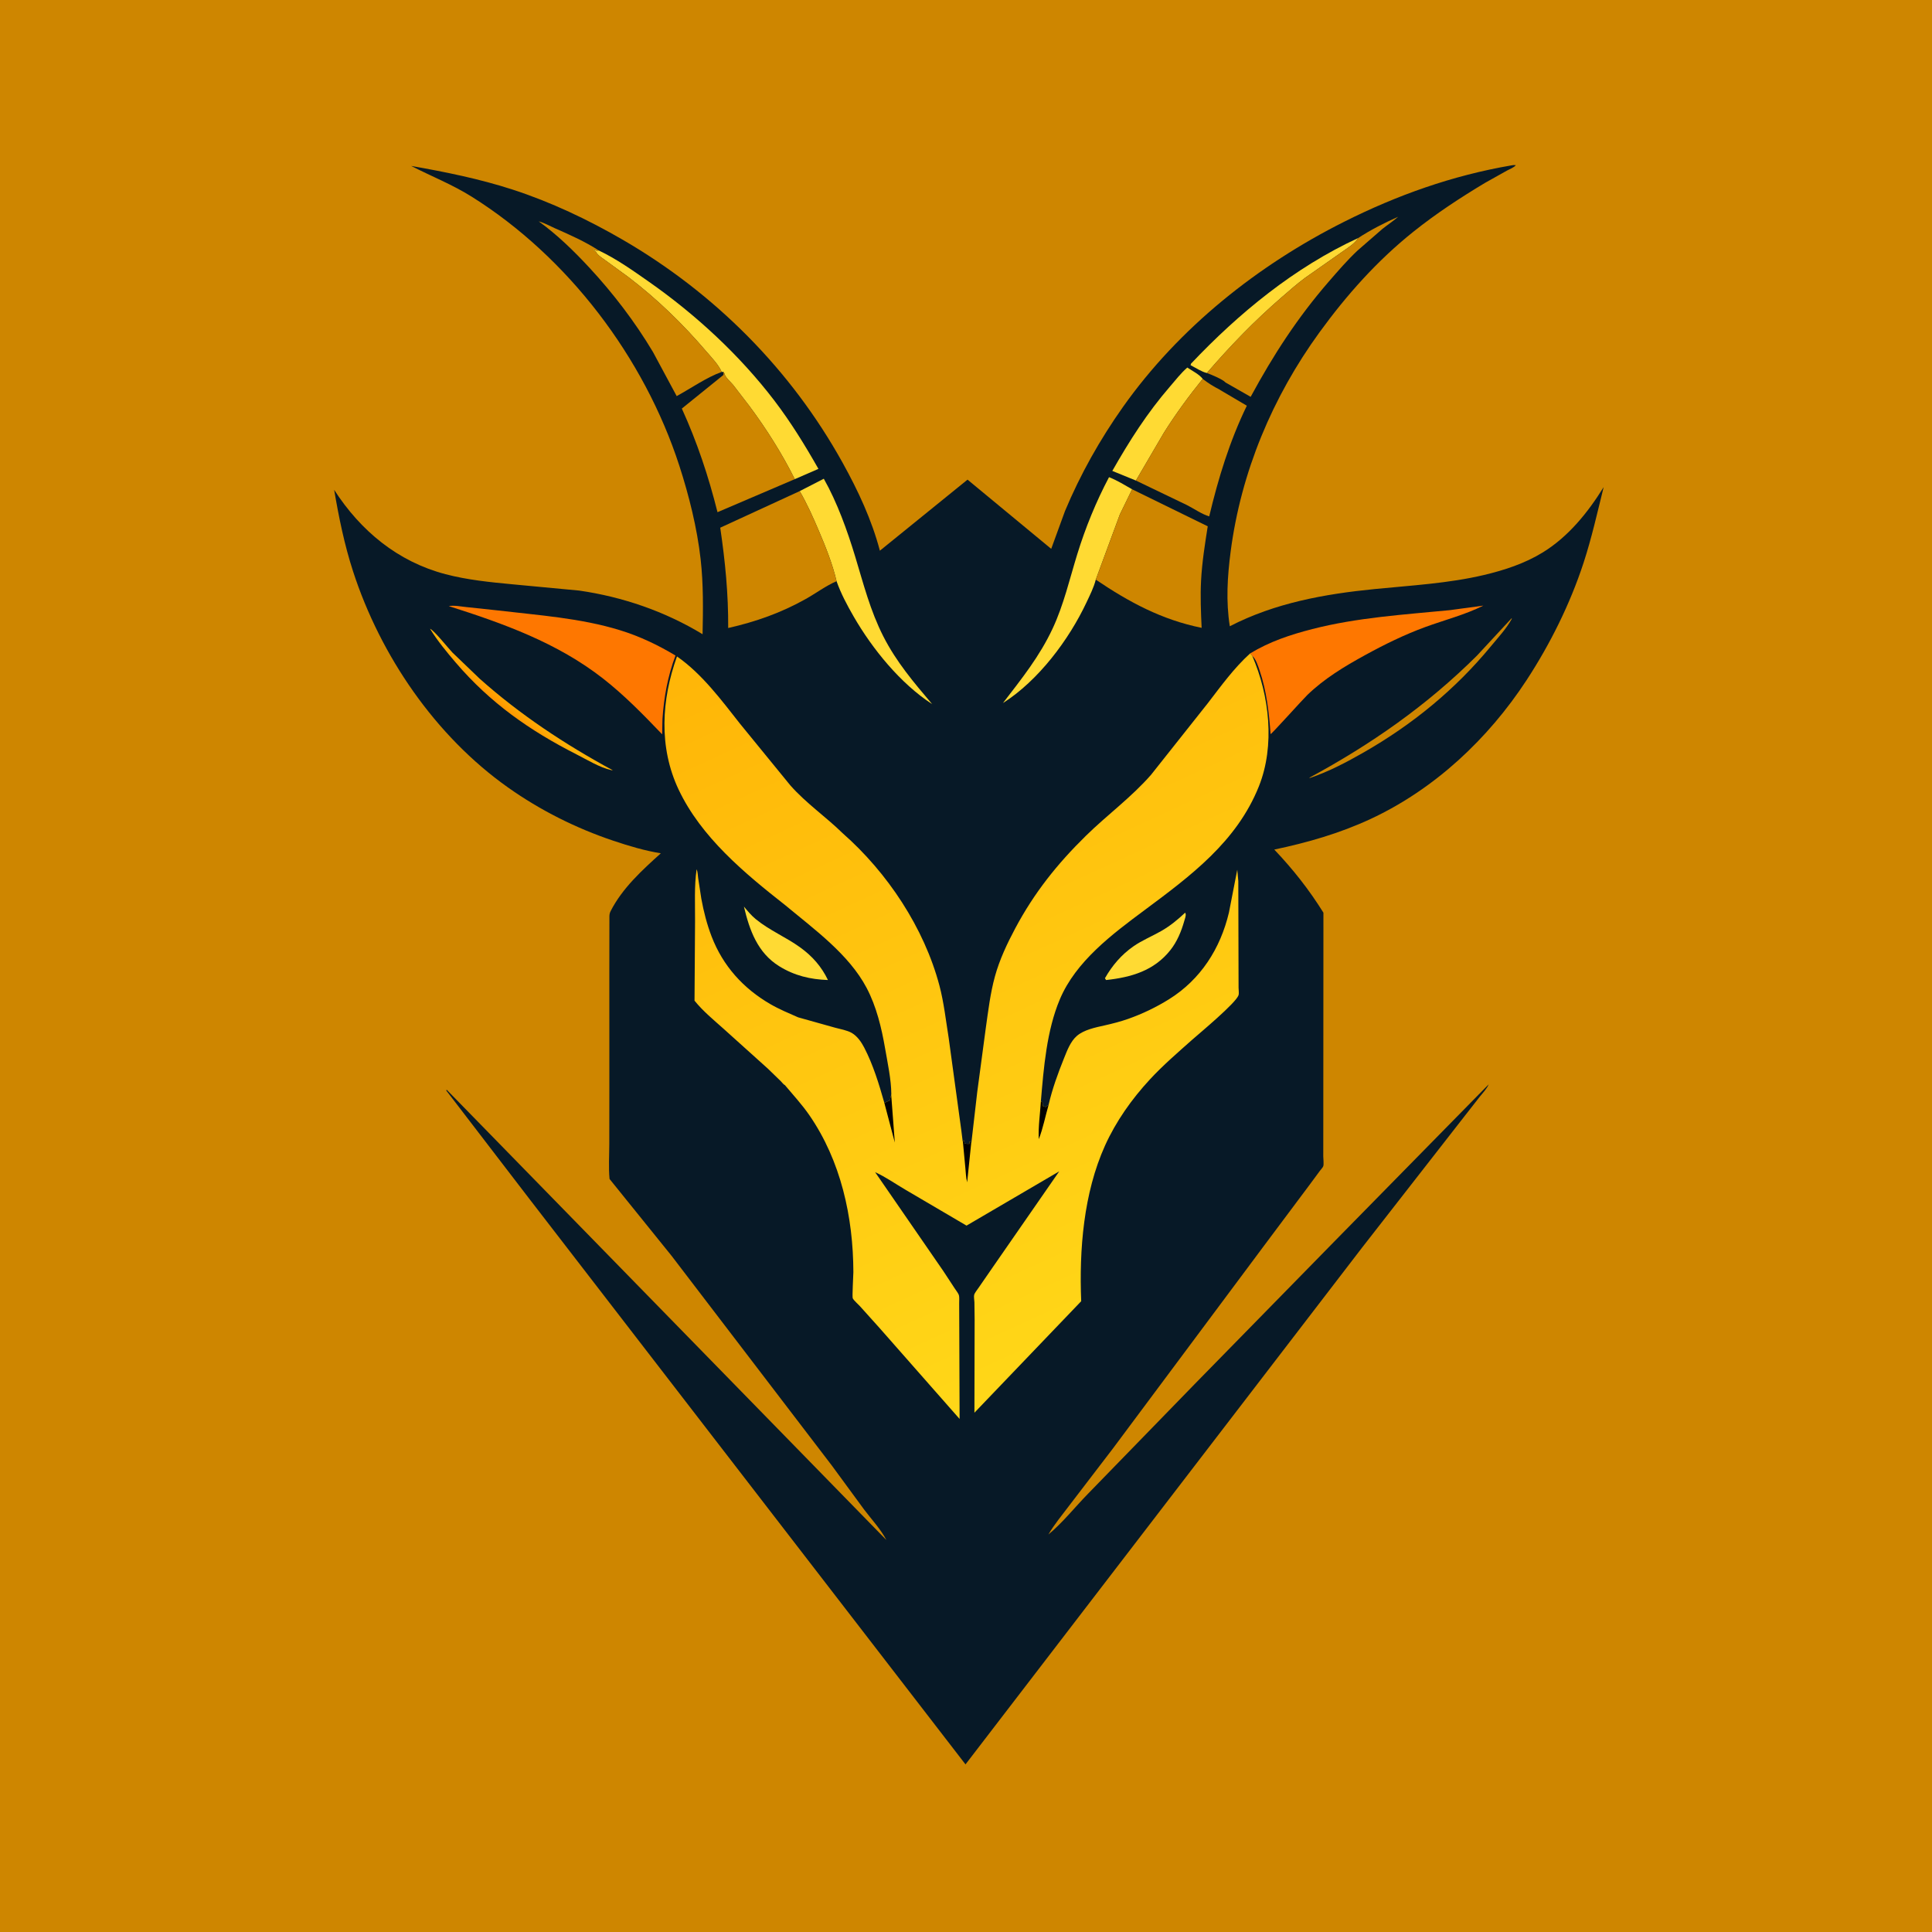 <svg version="1.1" xmlns="http://www.w3.org/2000/svg" style="display: block;" viewBox="0 0 2048 2048" width="1024" height="1024">
<defs>
	<linearGradient id="Gradient1" gradientUnits="userSpaceOnUse" x1="536.508" y1="751.72" x2="543.831" y2="742.897">
		<stop class="stop0" offset="0" stop-opacity="1" stop-color="rgb(255,152,0)"/>
		<stop class="stop1" offset="1" stop-opacity="1" stop-color="rgb(253,177,6)"/>
	</linearGradient>
	<linearGradient id="Gradient2" gradientUnits="userSpaceOnUse" x1="908.493" y1="609.161" x2="1266.02" y2="1388.57">
		<stop class="stop0" offset="0" stop-opacity="1" stop-color="rgb(255,181,7)"/>
		<stop class="stop1" offset="1" stop-opacity="1" stop-color="rgb(255,215,24)"/>
	</linearGradient>
</defs>
<path transform="translate(0,0)" fill="rgb(206,134,0)" d="M -0 -0 L 2048 0 L 2048 2048 L -0 2048 L -0 -0 z"/>
<path transform="translate(0,0)" fill="rgb(7,25,39)" d="M 1602.02 175.334 C 1603.85 174.999 1604.92 174.845 1606.8 175.061 C 1605.11 177.497 1600.24 179.329 1597.56 180.77 L 1574.12 193.893 C 1547.72 209.757 1522.59 226.222 1498.5 245.436 C 1460 276.157 1427.55 312.584 1398.67 352.336 C 1348.83 420.953 1315.5 500.48 1304.53 584.724 C 1301.09 611.186 1299.46 637.38 1303.64 663.845 C 1351.54 639.145 1403.9 629.719 1457.1 624.433 C 1495.73 620.596 1535.22 618.462 1573.09 609.515 C 1594.74 604.401 1616.45 597.272 1635.48 585.546 C 1662.72 568.77 1683.27 543.187 1699.94 516.37 C 1693.24 543.328 1687.24 570.347 1678.58 596.787 C 1664.35 640.254 1643.19 682.868 1618.15 721.105 C 1577.39 783.378 1520.52 836.685 1452.72 868.216 C 1420.11 883.377 1385.91 893.213 1350.79 900.569 C 1370.74 921.593 1387.52 942.848 1402.89 967.484 L 1402.76 1183.68 L 1402.72 1225.81 C 1402.72 1228.21 1403.47 1234.14 1402.71 1236.24 C 1402.19 1237.67 1399.95 1240.02 1399.02 1241.29 L 1388.15 1256.02 L 1340.44 1319.83 L 1179.71 1535.5 L 1132.9 1596.67 C 1125.56 1606.42 1117.48 1616.09 1111.35 1626.64 C 1126.52 1614.09 1139.73 1597.29 1153.6 1583.17 L 1267.17 1466.4 L 1414.33 1316.15 L 1578.04 1149.48 C 1576.1 1154.21 1571.98 1158.34 1568.8 1162.32 L 1551.96 1183.86 L 1443.7 1322.72 L 1023.47 1870.33 L 561.605 1271.45 L 473.067 1156 L 473.5 1155.16 L 939.604 1632.48 C 933.756 1621.23 923.755 1610.46 916.066 1600.28 L 881.748 1553.49 L 711.808 1331.11 L 646.152 1249.75 C 644.989 1237.66 645.857 1224.73 645.876 1212.54 L 645.948 1140.95 L 645.912 1029.32 L 646 970.984 C 646.078 969.088 646.428 967.524 647.291 965.833 C 659.757 941.415 680.478 922.64 700.498 904.531 C 683.326 901.754 666.619 896.745 650.156 891.217 C 610.477 877.895 572.676 858.93 538.494 834.735 C 461.435 780.19 403.387 695.205 374.299 605.771 C 365.098 577.481 359.207 548.521 354.222 519.244 C 382.277 562.737 421.601 595.334 472.146 608.641 C 495.158 614.7 519.598 617.175 543.266 619.39 L 614 626.041 C 660.061 632.685 704.973 648.131 744.761 672.3 C 745.328 645.76 745.672 619.147 742.689 592.722 C 738.96 559.676 730.353 525.242 720.11 493.648 C 682.953 379.046 602.204 272.592 500.035 208.5 C 479.41 195.561 457.374 186.924 435.856 175.893 C 472.308 182.346 508.2 189.536 543.5 201.003 C 583.932 214.137 623.271 232.779 660.025 254.095 C 757.716 310.751 838.622 391.973 893.317 490.733 C 909.688 520.293 924.065 550.981 932.711 583.762 L 1025.63 508.44 L 1114.33 581.8 L 1128.94 541.73 C 1145.22 502.787 1166.06 465.758 1190.45 431.319 C 1249.86 347.421 1333.28 281.09 1424.7 235.152 C 1481.16 206.78 1539.64 186.056 1602.02 175.334 z"/>
<path transform="translate(0,0)" fill="url(#Gradient1)" d="M 455.845 666.5 C 459.795 667.821 475.207 687.166 479.529 691.667 L 508.46 719.442 C 551.513 757.782 598.93 789.059 649.533 816.5 C 648.827 816.532 648.913 816.555 647.904 816.334 C 635.905 813.706 622.256 805.318 611.148 799.679 C 561.473 774.462 519.633 745.053 483.241 702.552 C 473.518 691.196 463.687 679.258 455.845 666.5 z"/>
<path transform="translate(0,0)" fill="rgb(206,134,0)" d="M 1602.23 655.5 L 1602.66 655.781 C 1597.14 666.106 1588.08 675.791 1580.61 684.85 C 1542.59 730.972 1497.39 767.93 1445.58 797.588 C 1427.61 807.876 1408.18 818.113 1388.5 824.699 L 1387.9 824.461 C 1453.51 789.026 1512.67 747.739 1565.67 694.964 L 1602.23 655.5 z"/>
<path transform="translate(0,0)" fill="rgb(255,218,51)" d="M 1256.29 967.5 C 1256.52 967.897 1256.69 968.154 1256.8 968.661 C 1257.3 970.947 1255.95 974.246 1255.32 976.458 C 1252.23 987.362 1247.74 998.202 1240.65 1007.15 C 1223.32 1029.03 1199.21 1035.98 1172.5 1038.88 L 1171.28 1036.97 C 1179.03 1023.42 1188.62 1012.13 1201.5 1003.14 C 1210.69 996.721 1221.34 992.446 1231.06 986.867 C 1240.58 981.396 1248.29 974.997 1256.29 967.5 z"/>
<path transform="translate(0,0)" fill="rgb(255,218,51)" d="M 788.594 961.024 C 792.475 965.669 796.384 970.428 801.077 974.283 C 815.622 986.232 833.263 993.419 848.415 1004.42 C 861.207 1013.71 870.832 1024.63 877.658 1038.87 C 858.814 1038.2 842.119 1034.23 825.964 1024.21 C 803.03 1010 794.46 985.9 788.594 961.024 z"/>
<path transform="translate(0,0)" fill="rgb(255,218,51)" d="M 1262.07 387.138 L 1262.49 385.535 C 1313.19 331.941 1372.29 283.362 1439.78 252.307 C 1435.49 258.84 1428.32 262.931 1422.05 267.422 L 1383.06 294.797 C 1374.56 301.146 1366.57 308.222 1358.55 315.165 C 1329.65 340.186 1304.27 366.491 1279.32 395.406 C 1273.86 394.206 1267.23 389.717 1262.07 387.138 z"/>
<path transform="translate(0,0)" fill="rgb(255,218,51)" d="M 1204.11 509.401 L 1179.09 499.194 C 1197.33 467.143 1216.01 437.757 1240.22 409.756 C 1246.11 402.943 1251.79 395.561 1258.57 389.625 C 1263.5 392.898 1271.43 396.889 1274.92 401.634 C 1260.28 419.735 1246.19 438.947 1233.8 458.653 L 1204.11 509.401 z"/>
<path transform="translate(0,0)" fill="rgb(255,218,51)" d="M 847.708 520.619 L 873.271 507.48 C 887.504 532.688 898.161 562.358 906.555 590.048 C 915.38 619.16 922.457 647.25 936.371 674.594 C 950.195 701.763 968.64 723.383 988.146 746.422 C 954.469 724.562 924.74 687.88 904.894 653.49 C 898.08 641.682 891.315 628.979 886.79 616.104 C 882.537 597.976 875.379 579.966 868.067 562.86 C 861.864 548.347 855.658 534.274 847.708 520.619 z"/>
<path transform="translate(0,0)" fill="rgb(255,218,51)" d="M 1161.56 614.425 C 1159.58 622.483 1155.27 631.057 1151.72 638.601 C 1133.05 678.281 1100.66 721.474 1063.18 745.26 C 1082.96 719.505 1101.93 696.013 1115.87 666.187 C 1127.57 641.17 1133.83 613.808 1141.93 587.528 C 1150.53 559.6 1161.93 531.649 1175.62 505.825 C 1184.18 509.18 1192.11 514.122 1200.09 518.66 L 1187.08 545.364 L 1161.56 614.425 z"/>
<path transform="translate(0,0)" fill="rgb(255,218,51)" d="M 765.007 394.254 C 761.668 386.538 754.168 378.891 748.748 372.551 C 723.568 343.098 696.541 316.882 665.737 293.426 L 641.995 276.147 C 638.897 273.845 634.677 271.403 632.497 268.213 C 631.407 266.618 632.19 267.277 630.349 266.001 L 629.144 265.25 L 629.044 264.49 C 630.682 265.239 631.697 265.778 633.553 265.663 L 634.72 265.505 C 653.492 274.413 671.27 287.026 688.243 298.936 C 737.627 333.585 784.045 376.442 820.74 424.5 C 838.282 447.474 853.308 471.934 867.569 497.032 L 842.485 507.925 C 829.208 481.228 812.261 454.427 794.459 430.505 L 777.137 408 C 774.648 405.02 769.46 400.615 768.242 397.044 L 768 396.081 L 767.009 394.293 L 765.007 394.254 z"/>
<path transform="translate(0,0)" fill="rgb(206,134,0)" d="M 1439.78 252.307 C 1452.59 243.823 1468.09 235.976 1482.13 229.775 C 1476.82 234.44 1471.02 238.198 1465.5 242.578 L 1439.15 265.5 C 1428.19 275.783 1418.3 287.273 1408.47 298.612 C 1375.31 336.866 1349.82 376.24 1325.75 420.664 L 1299.14 405.469 C 1296.46 402.262 1283.51 396.853 1279.32 395.406 C 1304.27 366.491 1329.65 340.186 1358.55 315.165 C 1366.57 308.222 1374.56 301.146 1383.06 294.797 L 1422.05 267.422 C 1428.32 262.931 1435.49 258.84 1439.78 252.307 z"/>
<path transform="translate(0,0)" fill="rgb(206,134,0)" d="M 765.007 394.254 C 748.871 400.082 732.48 411.579 717.321 419.899 L 692.18 373.139 C 673.034 341.076 650.024 310.96 624.65 283.624 C 608.184 265.885 590.717 248.877 571.071 234.648 C 576.6 236.048 582.707 239.535 588 241.855 C 603.704 248.737 620.329 256.109 634.72 265.505 L 633.553 265.663 C 631.697 265.778 630.682 265.239 629.044 264.49 L 629.144 265.25 L 630.349 266.001 C 632.19 267.277 631.407 266.618 632.497 268.213 C 634.677 271.403 638.897 273.845 641.995 276.147 L 665.737 293.426 C 696.541 316.882 723.568 343.098 748.748 372.551 C 754.168 378.891 761.668 386.538 765.007 394.254 z"/>
<path transform="translate(0,0)" fill="rgb(206,134,0)" d="M 1274.92 401.634 C 1280.29 405.91 1286.63 409.837 1292.74 412.939 L 1293.59 413.497 L 1321.7 430.072 C 1303.52 467.468 1291.42 507.019 1281.82 547.383 C 1274.23 545.222 1265.37 539.007 1258.04 535.328 L 1204.11 509.401 L 1233.8 458.653 C 1246.19 438.947 1260.28 419.735 1274.92 401.634 z"/>
<path transform="translate(0,0)" fill="rgb(254,119,0)" d="M 475.736 642.5 C 481.492 641.472 488.158 642.888 493.985 643.484 L 528.008 647.117 C 571.144 652.238 615.247 655.167 657 667.985 C 677.938 674.413 697.302 683.636 716.042 694.884 C 707.842 716.766 703.81 738.857 702.244 762.15 L 701.928 778.431 C 682.083 757.69 661.862 736.941 639.204 719.236 C 590.712 681.344 533.638 660.924 475.736 642.5 z"/>
<path transform="translate(0,0)" fill="rgb(206,134,0)" d="M 767.009 394.293 L 768 396.081 L 768.242 397.044 C 769.46 400.615 774.648 405.02 777.137 408 L 794.459 430.505 C 812.261 454.427 829.208 481.228 842.485 507.925 L 760.586 542.946 C 750.97 504.699 739.11 469.006 722.771 433.095 L 766.859 397.469 L 767.009 394.293 z"/>
<path transform="translate(0,0)" fill="rgb(254,119,0)" d="M 1325.2 692.648 C 1345.99 680.068 1367.79 672.816 1391.18 666.816 C 1438.81 654.597 1488.15 651.529 1536.91 646.781 L 1572.42 641.972 C 1553.24 651.62 1530.97 657.313 1510.76 664.717 C 1488.8 672.759 1467.43 683.257 1446.96 694.5 C 1425 706.559 1403.88 719.255 1385.74 736.791 C 1380.85 741.513 1348.04 778.128 1346.89 778.168 C 1345.17 755.484 1342.68 732.468 1335.28 710.852 C 1333.61 706.002 1331.44 698.789 1327.48 695.294 L 1325.2 692.648 z"/>
<path transform="translate(0,0)" fill="rgb(206,134,0)" d="M 1200.09 518.66 L 1280.25 557.907 C 1277.23 577.015 1274.22 596.026 1273.19 615.37 C 1272.3 632.079 1273.02 648.85 1273.79 665.546 C 1231.4 656.919 1196.97 638.332 1161.56 614.425 L 1187.08 545.364 L 1200.09 518.66 z"/>
<path transform="translate(0,0)" fill="rgb(206,134,0)" d="M 886.79 616.104 C 875.695 620.811 864.757 628.995 854.117 634.958 C 827.831 649.69 801.299 659.027 771.915 665.723 C 772.126 629.342 768.748 595.272 763.481 559.38 L 847.708 520.619 C 855.658 534.274 861.864 548.347 868.067 562.86 C 875.379 579.966 882.537 597.976 886.79 616.104 z"/>
<path transform="translate(0,0)" fill="url(#Gradient2)" d="M 1029.42 1212.75 C 1029.8 1212.57 1029.54 1212.74 1029.65 1211.84 L 1035.92 1157.53 L 1044.95 1090 C 1047.56 1071.6 1049.73 1053.02 1054.66 1035.06 C 1059.5 1017.41 1067.63 1000.14 1076.22 984.048 C 1096.4 946.234 1120.63 915.881 1151.11 885.958 C 1173.7 863.788 1199.36 845.165 1220.18 821.281 L 1280.36 745.391 C 1294.48 727.025 1307.95 708.271 1325.2 692.648 L 1327.48 695.294 C 1345.66 737.321 1351.74 790.368 1334.45 833.607 C 1310.97 892.295 1261.98 928.57 1213 964.984 C 1178.95 990.293 1140.48 1019.04 1123.51 1059.25 C 1109.5 1092.46 1106.39 1131.75 1103.37 1167.41 L 1105.16 1168.57 L 1105.5 1172.51 L 1108.5 1173.51 L 1109.51 1172.7 C 1110.85 1171.65 1110.29 1172.04 1111.56 1171.28 L 1111.58 1171.06 C 1115.47 1154.32 1121.4 1137.92 1127.82 1122 C 1131.11 1113.84 1134.64 1104.16 1141.39 1098.23 C 1149.01 1091.53 1161.39 1089.11 1171.03 1086.95 C 1179.45 1085.06 1187.85 1082.9 1196 1080.03 C 1210.99 1074.74 1225.67 1067.68 1239.15 1059.28 C 1272.76 1038.34 1293.64 1005.54 1302.71 967.402 L 1311.56 921.94 L 1312.65 933.975 L 1312.88 1027.83 L 1312.93 1047.02 C 1312.93 1048.95 1313.5 1053.09 1312.95 1054.83 C 1310.32 1063.16 1271.44 1095.36 1263.56 1102.35 C 1248.33 1115.89 1232.64 1129.4 1218.8 1144.38 C 1199.7 1165.06 1183 1188.62 1171.38 1214.33 C 1148.62 1264.72 1143.91 1324.72 1146.11 1379.34 L 1032.93 1497.53 L 1033.15 1398.98 L 1032.92 1380.43 C 1032.84 1378.22 1032.19 1374.69 1032.64 1372.7 C 1033.13 1370.57 1036.11 1366.91 1037.42 1364.98 L 1052.4 1343.28 L 1122.83 1241.68 L 1024.56 1299.2 L 959.865 1261.2 C 949.278 1255.01 938.792 1247.6 927.642 1242.52 L 999.824 1347.17 L 1012.07 1365.82 C 1013.28 1367.73 1015.77 1370.79 1016.46 1372.85 C 1017.12 1374.85 1016.71 1379.42 1016.76 1381.62 L 1016.85 1404.33 L 1017.21 1504.15 L 932.169 1407.53 L 911.527 1384.57 C 909.428 1382.27 905.419 1378.92 903.961 1376.29 C 903.182 1374.89 904.618 1352.12 904.609 1348.56 C 904.458 1290.15 891.398 1230.62 857.891 1182.06 C 850.084 1170.75 840.743 1160.68 831.933 1150.16 C 830.895 1149.98 828.707 1147.15 827.777 1146.2 L 814.06 1132.89 L 767.192 1090.7 C 756.635 1081.25 745.111 1071.83 736.225 1060.75 L 736.789 976.534 C 736.887 958.392 735.826 939.466 738.436 921.5 C 739.653 924.031 739.685 928.089 740.091 930.894 L 743.438 952.698 C 745.949 966.371 749.344 979.743 754.346 992.73 C 766.365 1023.94 787.836 1047.75 816.75 1064.5 C 826.063 1069.89 836.162 1074.05 845.995 1078.4 L 885.338 1089.43 C 890.846 1090.95 898.05 1092.11 902.966 1094.99 C 908.782 1098.4 913.023 1104.58 916.074 1110.43 C 925.51 1128.53 931.898 1149.49 937.437 1169.1 L 942.005 1167.01 L 943.5 1166.51 C 943.514 1164.42 944.118 1162.79 944.726 1160.81 L 944.834 1159.7 C 944.721 1144.31 940.882 1126.68 938.267 1111.5 C 934.496 1089.61 929.09 1067 918.662 1047.22 C 899.82 1011.49 862.891 984.955 832.392 959.536 C 789.209 925.626 743.153 887.413 719.296 836.839 C 698.146 792.001 701.139 741.639 717.64 695.869 C 744.32 714.441 764.708 742.169 784.663 767.451 L 837.759 832.497 C 854.673 851.674 875.215 865.564 893.308 883.311 C 940.68 924.959 979.615 983.51 995.83 1044.75 C 1000.6 1062.75 1002.66 1081.84 1005.64 1100.24 L 1018.99 1197.88 L 1020.36 1208.84 C 1020.5 1209.83 1020.19 1209.69 1020.67 1209.82 L 1021.8 1208.71 L 1022.49 1212 C 1024.55 1212.7 1025.83 1212.54 1028 1212.5 L 1027.51 1210.5 L 1028.59 1210.08 L 1029.42 1212.75 z"/>
<path transform="translate(0,0)" fill="rgb(0,0,1)" d="M 1103.37 1167.41 L 1105.16 1168.57 L 1105.5 1172.51 L 1108.5 1173.51 L 1109.51 1172.7 C 1110.85 1171.65 1110.29 1172.04 1111.56 1171.28 C 1108.05 1183.23 1105.7 1196.02 1101.15 1207.58 C 1100.51 1194.4 1102.58 1180.6 1103.37 1167.41 z"/>
<path transform="translate(0,0)" fill="rgb(0,0,1)" d="M 1020.67 1209.82 L 1021.8 1208.71 L 1022.49 1212 C 1024.55 1212.7 1025.83 1212.54 1028 1212.5 L 1027.51 1210.5 L 1028.59 1210.08 L 1029.42 1212.75 L 1025.21 1253.31 C 1023.9 1248.19 1023.78 1242.4 1023.24 1237.11 L 1020.67 1209.82 z"/>
<path transform="translate(0,0)" fill="rgb(0,0,1)" d="M 944.726 1160.81 L 948.542 1211.16 L 937.437 1169.1 L 942.005 1167.01 L 943.5 1166.51 C 943.514 1164.42 944.118 1162.79 944.726 1160.81 z"/>
</svg>